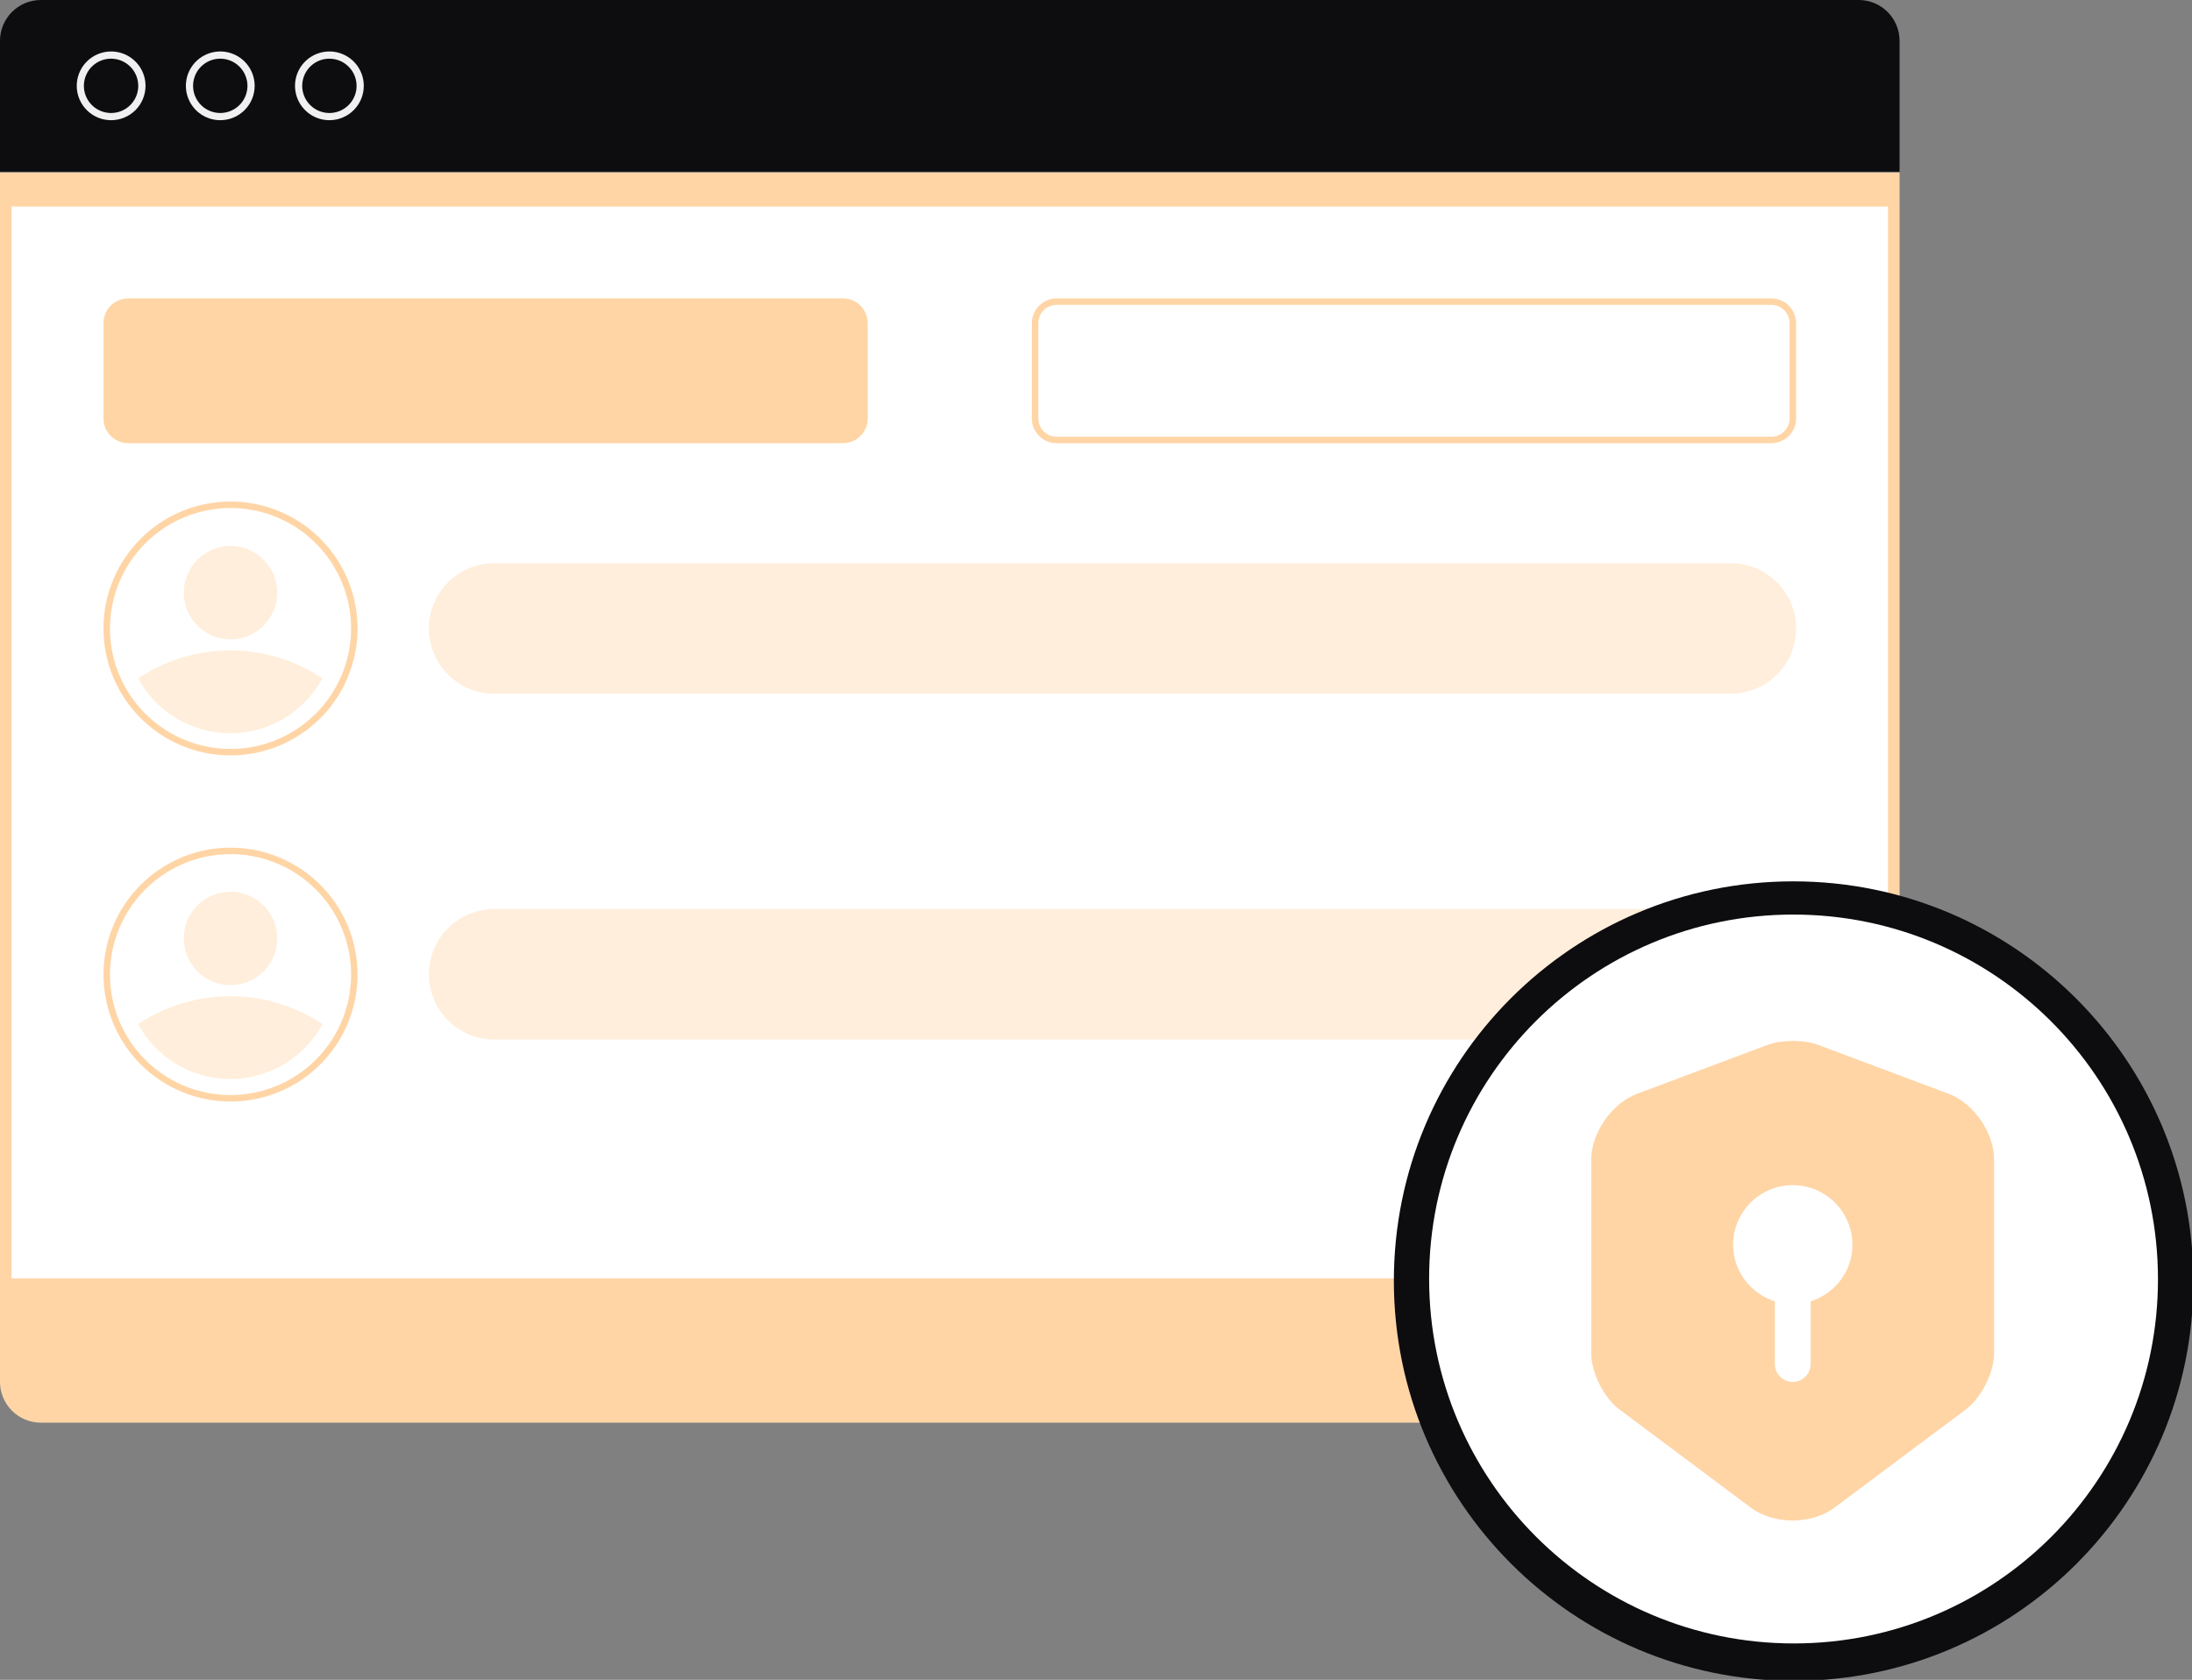 <svg width="291" height="223" viewBox="0 0 291 223" fill="none" xmlns="http://www.w3.org/2000/svg">
<rect x="0" y="0" width="291" height="223" fill="#808080" stroke="none"/>
<g clip-path="url(#clip0_536_8461)">
<path d="M0 5.405C0.005 3.973 0.576 2.601 1.589 1.588C2.603 0.575 3.976 0.005 5.409 0H246.769C248.203 0.005 249.576 0.575 250.589 1.588C251.603 2.601 252.174 3.973 252.179 5.405V22.798H0V5.405Z" fill="#0D0C0F"/>
<path d="M43.73 15.956C42.827 15.956 41.944 15.689 41.193 15.187C40.443 14.686 39.858 13.974 39.512 13.14C39.166 12.307 39.076 11.39 39.252 10.505C39.428 9.62 39.863 8.807 40.502 8.169C41.14 7.531 41.953 7.097 42.839 6.921C43.724 6.745 44.642 6.835 45.477 7.181C46.311 7.526 47.024 8.11 47.525 8.861C48.027 9.611 48.295 10.493 48.295 11.395C48.295 12.604 47.814 13.765 46.958 14.62C46.101 15.476 44.94 15.956 43.73 15.956ZM43.73 7.789C43.016 7.789 42.318 8 41.724 8.396C41.131 8.793 40.669 9.356 40.395 10.015C40.122 10.674 40.051 11.399 40.19 12.098C40.329 12.798 40.673 13.44 41.178 13.945C41.682 14.449 42.325 14.792 43.026 14.931C43.726 15.071 44.451 14.999 45.111 14.726C45.77 14.453 46.334 13.991 46.73 13.398C47.127 12.805 47.339 12.108 47.339 11.395C47.336 10.439 46.955 9.523 46.279 8.847C45.603 8.172 44.686 7.791 43.73 7.789Z" fill="#F0F0F0"/>
<path d="M29.233 15.956C28.331 15.954 27.449 15.685 26.699 15.183C25.95 14.681 25.366 13.968 25.022 13.134C24.678 12.301 24.588 11.384 24.765 10.5C24.943 9.615 25.378 8.803 26.017 8.166C26.656 7.529 27.469 7.096 28.354 6.92C29.24 6.745 30.157 6.836 30.991 7.181C31.824 7.527 32.537 8.112 33.038 8.861C33.539 9.611 33.807 10.493 33.807 11.395C33.807 11.994 33.688 12.588 33.459 13.142C33.228 13.696 32.892 14.199 32.467 14.623C32.042 15.047 31.538 15.383 30.983 15.611C30.428 15.84 29.833 15.957 29.233 15.956ZM29.233 7.789C28.52 7.79 27.823 8.003 27.23 8.401C26.638 8.798 26.177 9.362 25.905 10.021C25.633 10.68 25.563 11.405 25.703 12.104C25.843 12.802 26.188 13.444 26.693 13.948C27.198 14.451 27.841 14.794 28.541 14.932C29.241 15.07 29.966 14.999 30.625 14.725C31.284 14.452 31.847 13.99 32.243 13.397C32.639 12.804 32.851 12.108 32.851 11.395C32.848 10.438 32.466 9.52 31.788 8.844C31.11 8.168 30.191 7.789 29.233 7.789Z" fill="#F0F0F0"/>
<path d="M14.746 15.956C13.843 15.954 12.962 15.685 12.212 15.183C11.462 14.681 10.879 13.968 10.534 13.134C10.19 12.301 10.101 11.384 10.278 10.5C10.455 9.615 10.891 8.803 11.53 8.166C12.168 7.529 12.982 7.096 13.867 6.92C14.752 6.745 15.67 6.836 16.503 7.181C17.337 7.527 18.049 8.112 18.551 8.861C19.052 9.611 19.32 10.493 19.32 11.395C19.32 11.994 19.201 12.588 18.971 13.142C18.741 13.696 18.404 14.199 17.979 14.623C17.555 15.047 17.05 15.383 16.495 15.611C15.941 15.84 15.346 15.957 14.746 15.956ZM14.746 7.789C14.032 7.789 13.334 8 12.741 8.396C12.147 8.793 11.685 9.356 11.412 10.015C11.139 10.674 11.067 11.399 11.206 12.098C11.345 12.798 11.689 13.44 12.194 13.945C12.699 14.449 13.342 14.792 14.042 14.931C14.742 15.071 15.467 14.999 16.127 14.726C16.786 14.453 17.35 13.991 17.747 13.398C18.143 12.805 18.355 12.108 18.355 11.395C18.352 10.439 17.972 9.523 17.295 8.847C16.619 8.172 15.702 7.791 14.746 7.789Z" fill="#F0F0F0"/>
<path d="M246.769 188.862H5.409C3.976 188.858 2.603 188.287 1.589 187.274C0.576 186.262 0.005 184.89 0 183.458V22.907H252.179V183.458C252.174 184.89 251.603 186.262 250.589 187.274C249.576 188.287 248.203 188.858 246.769 188.862Z" fill="#FFD5A6"/>
<path d="M250.645 27.42H1.533V169.708H250.645V27.42Z" fill="white"/>
<path d="M111.912 39.615H17.02C15.207 39.615 13.738 41.083 13.738 42.894V55.554C13.738 57.365 15.207 58.833 17.02 58.833H111.912C113.724 58.833 115.194 57.365 115.194 55.554V42.894C115.194 41.083 113.724 39.615 111.912 39.615Z" fill="#FFD5A6"/>
<path d="M235.159 40.475C235.801 40.475 236.416 40.73 236.87 41.184C237.324 41.637 237.579 42.252 237.579 42.894V55.554C237.579 56.195 237.324 56.81 236.87 57.264C236.416 57.717 235.801 57.972 235.159 57.972H140.267C139.625 57.972 139.009 57.717 138.555 57.264C138.101 56.81 137.846 56.195 137.846 55.554V42.894C137.846 42.252 138.101 41.637 138.555 41.184C139.009 40.73 139.625 40.475 140.267 40.475H235.159ZM235.159 39.615H140.267C139.397 39.617 138.563 39.963 137.949 40.578C137.334 41.192 136.987 42.025 136.985 42.894V55.554C136.985 56.423 137.331 57.257 137.946 57.872C138.561 58.487 139.396 58.833 140.267 58.833H235.159C236.029 58.833 236.864 58.487 237.479 57.872C238.095 57.257 238.44 56.423 238.44 55.554V42.894C238.438 42.025 238.092 41.192 237.477 40.578C236.862 39.963 236.028 39.617 235.159 39.615Z" fill="#FFD5A6"/>
<path d="M30.603 67.439C33.768 67.439 36.862 68.377 39.494 70.134C42.126 71.891 44.177 74.389 45.388 77.311C46.599 80.232 46.916 83.448 46.299 86.549C45.681 89.651 44.157 92.501 41.919 94.737C39.681 96.973 36.83 98.496 33.725 99.113C30.621 99.73 27.403 99.413 24.479 98.203C21.555 96.993 19.055 94.943 17.297 92.314C15.538 89.684 14.6 86.592 14.6 83.43C14.604 79.19 16.292 75.126 19.292 72.128C22.292 69.13 26.36 67.444 30.603 67.439ZM30.603 66.579C27.267 66.579 24.007 67.567 21.233 69.418C18.46 71.27 16.299 73.902 15.022 76.981C13.746 80.06 13.412 83.448 14.062 86.717C14.713 89.986 16.319 92.989 18.678 95.345C21.036 97.702 24.041 99.307 27.313 99.957C30.584 100.607 33.975 100.274 37.057 98.998C40.139 97.723 42.772 95.563 44.626 92.792C46.479 90.021 47.468 86.763 47.468 83.43C47.468 78.961 45.691 74.674 42.528 71.514C39.365 68.354 35.076 66.579 30.603 66.579Z" fill="#FFD5A6"/>
<path opacity="0.4" d="M42.808 90.056C41.614 92.26 39.846 94.1 37.692 95.382C35.537 96.664 33.076 97.341 30.569 97.341C28.061 97.341 25.6 96.664 23.445 95.382C21.291 94.1 19.523 92.26 18.329 90.056C21.952 87.638 26.211 86.347 30.569 86.347C34.926 86.347 39.185 87.638 42.808 90.056Z" fill="#FFD5A6"/>
<path opacity="0.4" d="M30.603 84.876C34.028 84.876 36.804 82.101 36.804 78.679C36.804 75.257 34.028 72.482 30.603 72.482C27.178 72.482 24.401 75.257 24.401 78.679C24.401 82.101 27.178 84.876 30.603 84.876Z" fill="#FFD5A6"/>
<path opacity="0.4" d="M229.767 92.096H65.616C63.316 92.096 61.109 91.183 59.483 89.558C57.856 87.932 56.942 85.728 56.942 83.43C56.942 82.292 57.167 81.165 57.603 80.114C58.039 79.063 58.678 78.109 59.483 77.304C60.289 76.5 61.245 75.863 62.297 75.428C63.35 74.994 64.477 74.77 65.616 74.772H229.767C230.906 74.77 232.033 74.994 233.086 75.428C234.138 75.863 235.094 76.5 235.9 77.304C236.705 78.109 237.344 79.063 237.78 80.114C238.216 81.165 238.441 82.292 238.441 83.43C238.441 85.728 237.527 87.932 235.9 89.558C234.274 91.183 232.067 92.096 229.767 92.096Z" fill="#FFD5A6"/>
<path d="M30.603 113.388C33.768 113.388 36.862 114.326 39.494 116.083C42.126 117.84 44.177 120.338 45.388 123.259C46.599 126.181 46.916 129.396 46.299 132.498C45.681 135.6 44.157 138.449 41.919 140.686C39.681 142.922 36.83 144.445 33.725 145.062C30.621 145.679 27.403 145.362 24.479 144.152C21.555 142.942 19.055 140.892 17.297 138.263C15.538 135.633 14.6 132.541 14.6 129.379C14.602 125.138 16.289 121.073 19.289 118.074C22.29 115.076 26.359 113.39 30.603 113.388ZM30.603 112.528C27.267 112.528 24.007 113.516 21.233 115.368C18.46 117.219 16.299 119.851 15.022 122.93C13.746 126.009 13.412 129.397 14.062 132.666C14.713 135.935 16.319 138.938 18.678 141.294C21.036 143.651 24.041 145.256 27.313 145.906C30.584 146.556 33.975 146.223 37.057 144.947C40.139 143.672 42.772 141.512 44.626 138.741C46.479 135.97 47.468 132.712 47.468 129.379C47.468 124.91 45.691 120.623 42.528 117.463C39.365 114.303 35.076 112.528 30.603 112.528Z" fill="#FFD5A6"/>
<path opacity="0.4" d="M42.808 135.954C41.614 138.157 39.846 139.997 37.692 141.28C35.537 142.562 33.076 143.239 30.569 143.239C28.061 143.239 25.6 142.562 23.445 141.28C21.291 139.997 19.523 138.157 18.329 135.954C21.954 133.541 26.213 132.253 30.569 132.253C34.924 132.253 39.183 133.541 42.808 135.954Z" fill="#FFD5A6"/>
<path opacity="0.4" d="M30.603 130.773C34.028 130.773 36.804 127.999 36.804 124.576C36.804 121.154 34.028 118.38 30.603 118.38C27.178 118.38 24.401 121.154 24.401 124.576C24.401 127.999 27.178 130.773 30.603 130.773Z" fill="#FFD5A6"/>
<path opacity="0.4" d="M65.616 120.669H229.767C232.068 120.669 234.274 121.582 235.9 123.207C237.527 124.833 238.441 127.037 238.441 129.336C238.441 131.634 237.527 133.839 235.9 135.464C234.274 137.089 232.068 138.002 229.767 138.002H65.616C63.316 138.002 61.109 137.089 59.483 135.464C57.856 133.839 56.942 131.634 56.942 129.336C56.942 128.199 57.166 127.073 57.602 126.022C58.037 124.972 58.676 124.017 59.48 123.214C60.285 122.41 61.24 121.772 62.291 121.337C63.343 120.902 64.469 120.678 65.607 120.678L65.616 120.669Z" fill="#FFD5A6"/>
<path d="M238.154 223.138C267.463 223.138 291.204 199.378 291.18 170.069C291.157 140.76 267.378 117 238.069 117C208.76 117 185.019 140.76 185.043 170.069C185.066 199.378 208.845 223.138 238.154 223.138Z" fill="#0D0C0F"/>
<path d="M238.142 218.169C264.862 218.169 286.505 196.508 286.483 169.789C286.462 143.069 264.784 121.409 238.064 121.409C211.345 121.409 189.702 143.069 189.723 169.789C189.745 196.508 211.422 218.169 238.142 218.169Z" fill="white"/>
<path d="M258.71 145.205L241.293 138.682C239.488 138.017 236.543 138.017 234.738 138.682L217.322 145.205C213.965 146.472 211.242 150.398 211.242 153.977V179.627C211.242 182.192 212.92 185.58 214.978 187.1L232.395 200.115C235.467 202.427 240.502 202.427 243.573 200.115L260.99 187.1C263.048 185.548 264.727 182.192 264.727 179.627V153.977C264.758 150.398 262.035 146.472 258.71 145.205ZM240.375 172.755V181.083C240.375 182.382 239.298 183.458 238 183.458C236.702 183.458 235.625 182.382 235.625 181.083V172.755C232.427 171.742 230.083 168.765 230.083 165.25C230.083 160.88 233.63 157.333 238 157.333C242.37 157.333 245.917 160.88 245.917 165.25C245.917 168.797 243.573 171.742 240.375 172.755Z" fill="#FFD5A6"/>
</g>
<defs>
<clipPath id="clip0_536_8461">
<rect width="291" height="223" fill="white"/>
</clipPath>
</defs>
</svg>
